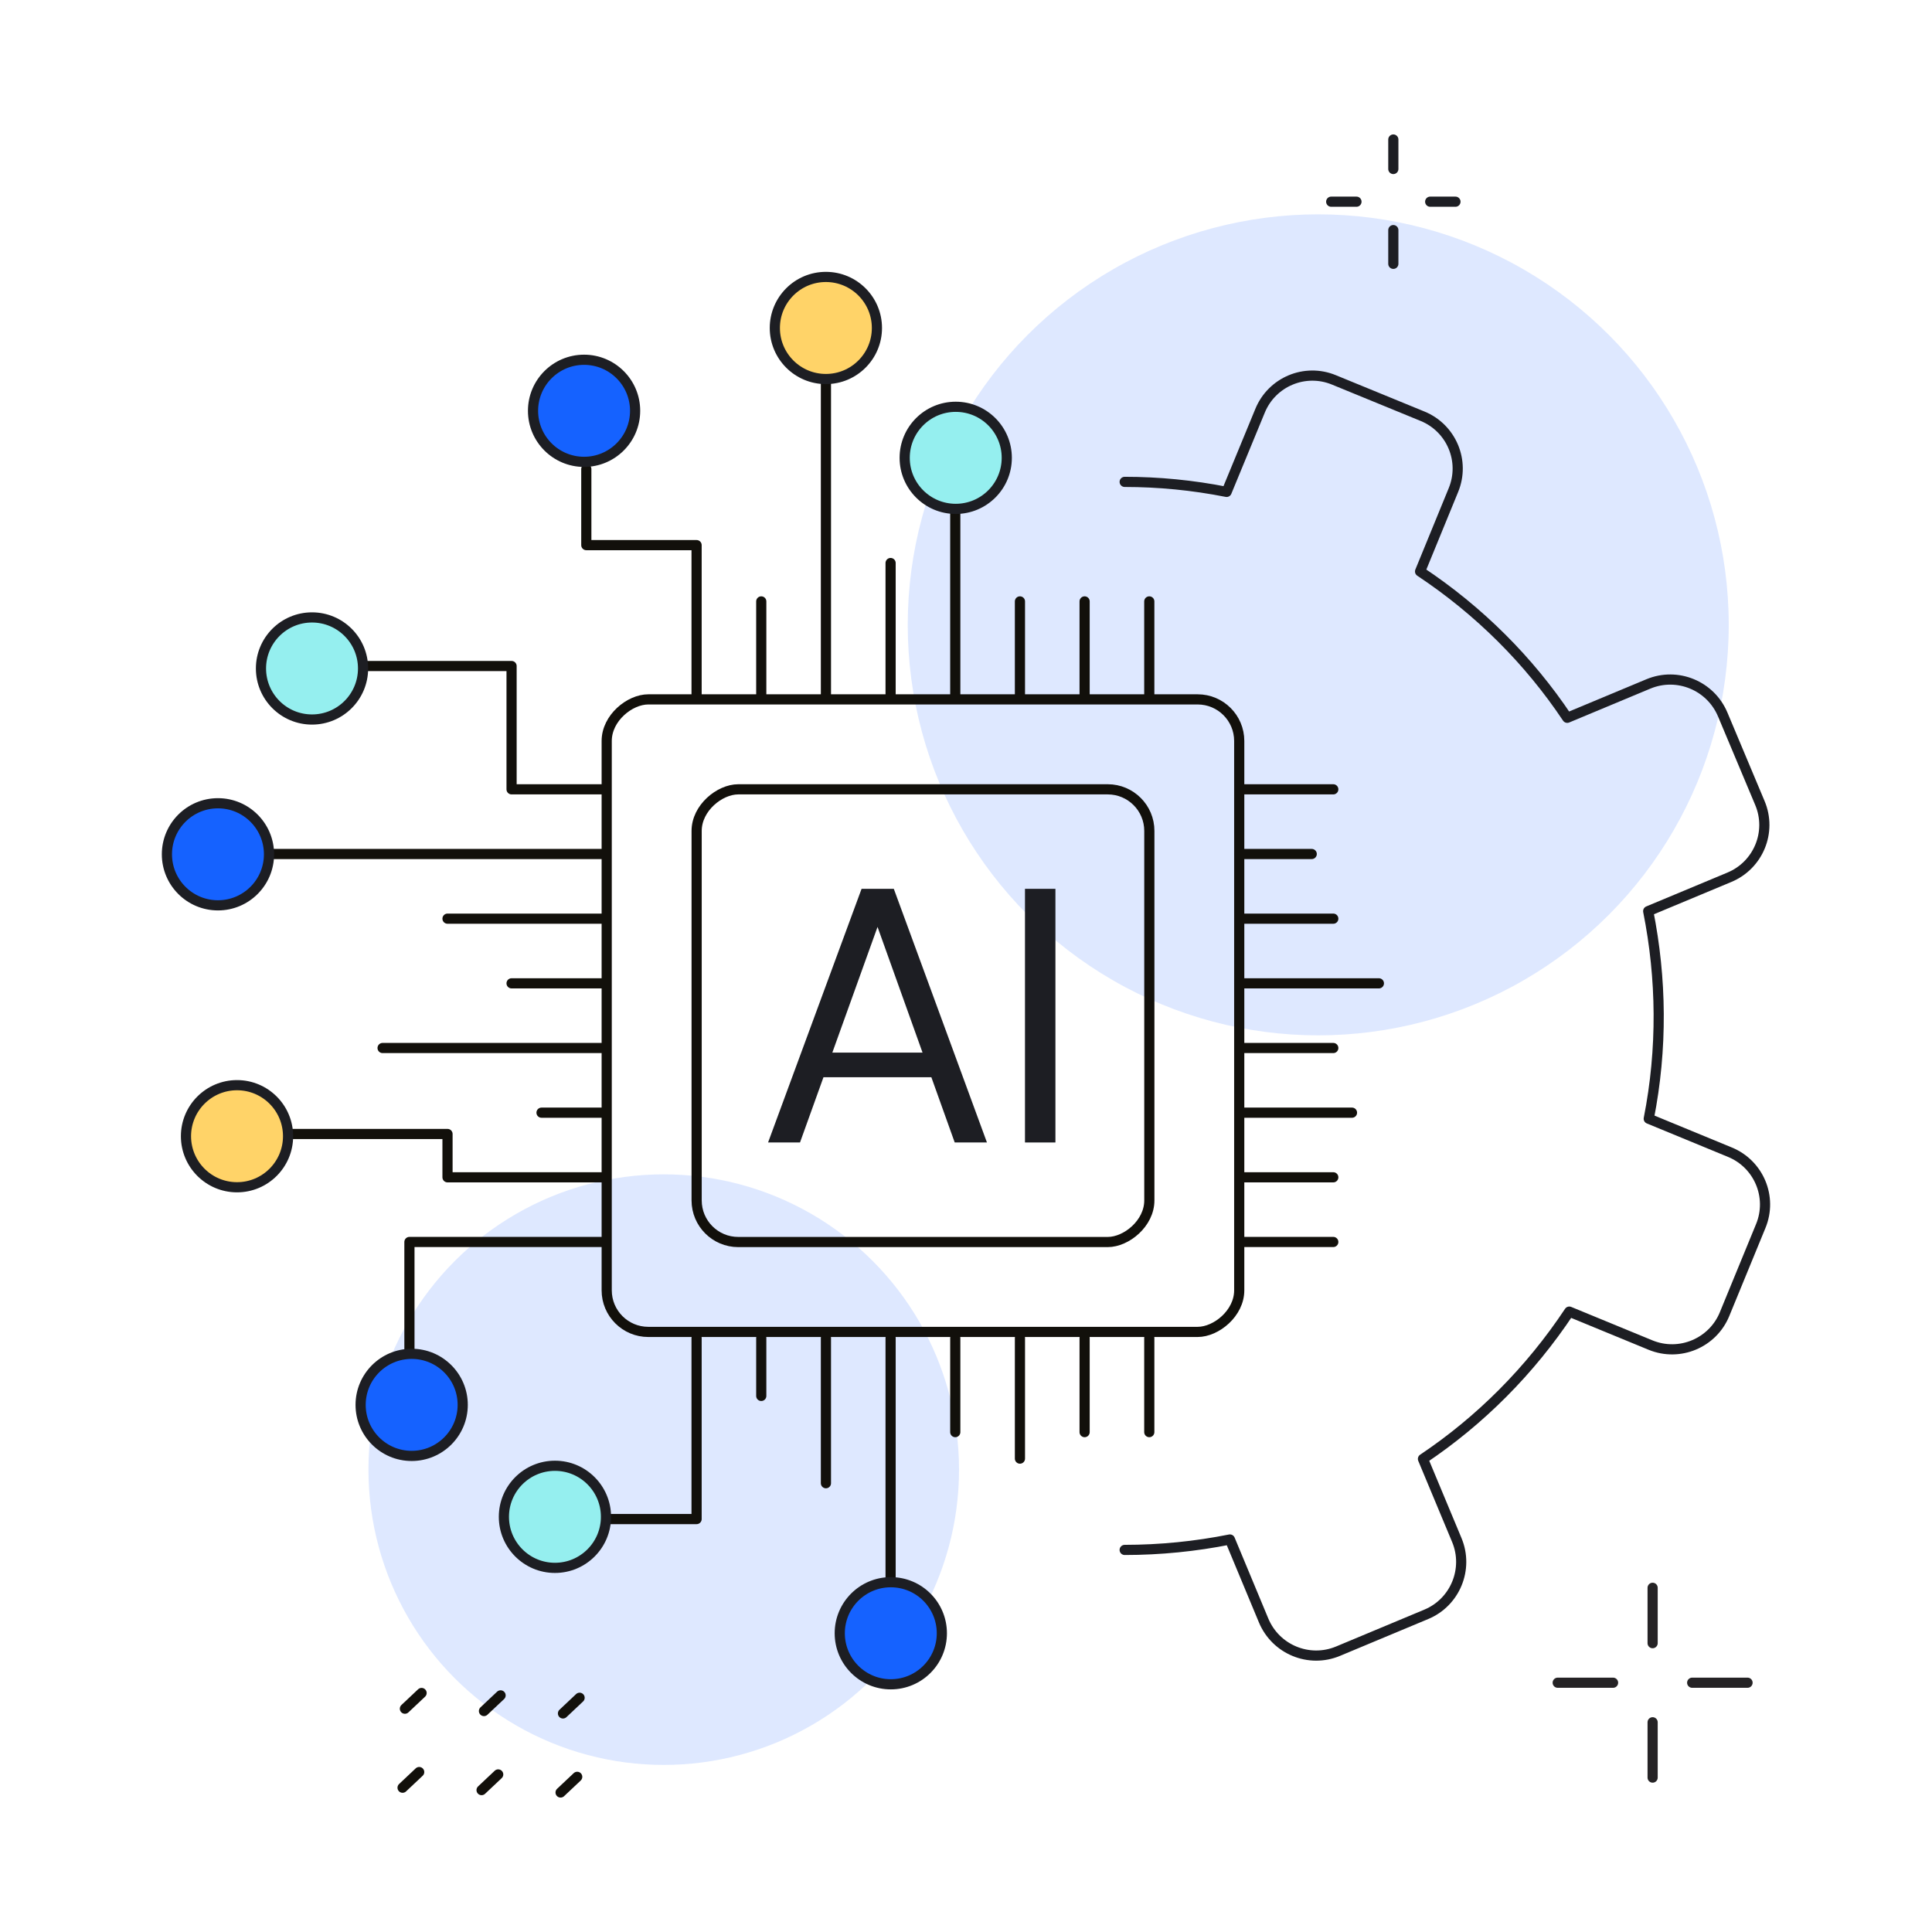 <?xml version="1.0" encoding="UTF-8"?>
<svg id="Layer_1" data-name="Layer 1" xmlns="http://www.w3.org/2000/svg" viewBox="0 0 380 380">
  <defs>
    <style>
      .cls-1 {
        fill: #1562ff;
      }

      .cls-1, .cls-2, .cls-3, .cls-4, .cls-5, .cls-6 {
        stroke-linecap: round;
        stroke-linejoin: round;
        stroke-width: 2px;
      }

      .cls-1, .cls-3, .cls-4 {
        stroke: #1d1e23;
      }

      .cls-2 {
        stroke: #12100b;
      }

      .cls-2, .cls-5, .cls-6 {
        fill: none;
      }

      .cls-3 {
        fill: #95efef;
      }

      .cls-4 {
        fill: #ffd368;
      }

      .cls-7 {
        fill: #dee8ff;
      }

      .cls-5 {
        stroke: #1d1e23;
      }

      .cls-8 {
        fill: #1d1e23;
      }

      .cls-6 {
        stroke: #252325;
      }
    </style>
  </defs>
  <circle class="cls-7" cx="259.28" cy="122.9" r="80.74"/>
  <circle class="cls-7" cx="130.55" cy="289.06" r="58.08"/>
  <g>
    <line class="cls-2" x1="79.64" y1="336.08" x2="82.92" y2="332.99"/>
    <line class="cls-2" x1="95.19" y1="336.54" x2="98.46" y2="333.46"/>
    <line class="cls-2" x1="110.73" y1="337.01" x2="114" y2="333.93"/>
    <line class="cls-2" x1="79.18" y1="351.62" x2="82.45" y2="348.54"/>
    <line class="cls-2" x1="94.72" y1="352.09" x2="97.99" y2="349.01"/>
    <line class="cls-2" x1="110.26" y1="352.56" x2="113.53" y2="349.48"/>
  </g>
  <g>
    <line class="cls-5" x1="274.05" y1="33.24" x2="274.05" y2="27.44"/>
    <line class="cls-5" x1="261.83" y1="39.67" x2="266.8" y2="39.67"/>
    <line class="cls-5" x1="281.3" y1="39.67" x2="286.27" y2="39.67"/>
    <line class="cls-5" x1="274.05" y1="51.89" x2="274.05" y2="45.26"/>
  </g>
  <g>
    <line class="cls-6" x1="325.05" y1="338.75" x2="325.05" y2="349.63"/>
    <line class="cls-6" x1="325.05" y1="312.3" x2="325.05" y2="323.19"/>
    <line class="cls-6" x1="317.27" y1="330.97" x2="306.38" y2="330.97"/>
    <line class="cls-6" x1="343.72" y1="330.97" x2="332.83" y2="330.97"/>
  </g>
  <g>
    <path class="cls-5" d="M221.21,94.78c6.66,0,13.37.65,20.05,1.97l6.58-15.96c2.32-5.66,8.81-8.44,14.55-6.06l17.41,7.14c5.66,2.32,8.44,8.81,6.06,14.55l-6.55,15.98c11.62,7.71,21.43,17.52,28.95,28.78l15.96-6.66c5.69-2.37,12.24.32,14.63,6.04l7.3,17.38c2.4,5.69-.3,12.24-6.01,14.61l-15.96,6.66c2.64,13.23,2.83,27.06.11,40.83l15.96,6.58c5.66,2.32,8.44,8.81,6.06,14.55l-7.12,17.33c-2.32,5.63-8.81,8.41-14.55,6.06l-15.98-6.58c-7.71,11.62-17.52,21.43-28.78,28.97l6.66,15.96c2.37,5.69-.32,12.24-6.01,14.61l-17.36,7.25c-5.69,2.37-12.24-.32-14.63-6.04l-6.63-15.93c-6.76,1.35-13.72,2.05-20.7,2.05"/>
    <rect class="cls-2" x="119.33" y="137.56" width="124.41" height="124.41" rx="8.18" ry="8.18" transform="translate(-18.23 381.3) rotate(-90)"/>
    <rect class="cls-2" x="137.01" y="155.25" width="89.04" height="89.04" rx="8.18" ry="8.18" transform="translate(-18.23 381.3) rotate(-90)"/>
    <g>
      <line class="cls-2" x1="243.74" y1="244.28" x2="262.24" y2="244.28"/>
      <line class="cls-2" x1="243.74" y1="231.56" x2="262.24" y2="231.56"/>
      <line class="cls-2" x1="243.74" y1="218.85" x2="265.92" y2="218.85"/>
      <line class="cls-2" x1="243.74" y1="206.13" x2="262.24" y2="206.13"/>
      <line class="cls-2" x1="243.74" y1="193.41" x2="271.21" y2="193.41"/>
      <line class="cls-2" x1="243.74" y1="180.69" x2="262.24" y2="180.69"/>
      <line class="cls-2" x1="243.74" y1="167.97" x2="258" y2="167.97"/>
      <line class="cls-2" x1="243.74" y1="155.25" x2="262.24" y2="155.25"/>
    </g>
    <g>
      <polyline class="cls-2" points="119.12 244.28 100.62 244.28 80.53 244.28 80.53 266.19"/>
      <polyline class="cls-2" points="119.12 231.56 100.62 231.56 88.02 231.56 88.02 223.04 57.63 223.04"/>
      <line class="cls-2" x1="119.12" y1="218.85" x2="106.51" y2="218.85"/>
      <polyline class="cls-2" points="119.12 206.13 100.62 206.13 75.25 206.13"/>
      <line class="cls-2" x1="100.62" y1="193.41" x2="119.12" y2="193.41"/>
      <line class="cls-2" x1="88.02" y1="180.69" x2="119.12" y2="180.69"/>
      <polyline class="cls-2" points="119.12 167.97 100.62 167.97 52.79 167.97"/>
      <polyline class="cls-2" points="119.12 155.25 100.62 155.25 100.62 131 71.72 131"/>
    </g>
    <g>
      <polyline class="cls-2" points="137.01 136.8 137.01 118.29 137.01 107.22 115.32 107.22 115.32 92.25"/>
      <line class="cls-2" x1="149.73" y1="118.29" x2="149.73" y2="136.8"/>
      <polyline class="cls-2" points="162.45 136.8 162.45 118.29 162.45 75.51"/>
      <line class="cls-2" x1="175.17" y1="110.74" x2="175.17" y2="136.8"/>
      <line class="cls-2" x1="187.89" y1="94.45" x2="187.89" y2="136.8"/>
      <line class="cls-2" x1="200.61" y1="118.29" x2="200.61" y2="136.8"/>
      <line class="cls-2" x1="213.33" y1="118.29" x2="213.33" y2="136.8"/>
      <line class="cls-2" x1="226.05" y1="118.29" x2="226.05" y2="136.8"/>
    </g>
    <g>
      <polyline class="cls-2" points="137.01 263.17 137.01 281.68 137.01 298.78 113.56 298.78"/>
      <line class="cls-2" x1="149.73" y1="263.17" x2="149.73" y2="274.56"/>
      <line class="cls-2" x1="162.45" y1="263.17" x2="162.45" y2="291.73"/>
      <polyline class="cls-2" points="175.17 263.17 175.17 281.68 175.17 310.67"/>
      <line class="cls-2" x1="187.89" y1="263.17" x2="187.89" y2="281.68"/>
      <line class="cls-2" x1="200.61" y1="263.17" x2="200.61" y2="286.89"/>
      <line class="cls-2" x1="213.33" y1="263.17" x2="213.33" y2="281.68"/>
      <line class="cls-2" x1="226.05" y1="263.17" x2="226.05" y2="281.68"/>
    </g>
    <g>
      <path class="cls-8" d="M151.07,224.71l18.39-49.89h6.34l18.32,49.89h-6.34l-15.18-42.4-15.25,42.4h-6.27ZM159.48,211.88l1.71-4.85h22.59l1.71,4.85h-26.01Z"/>
      <path class="cls-8" d="M201.6,224.71v-49.89h5.99v49.89h-5.99Z"/>
    </g>
    <circle class="cls-3" cx="61.37" cy="131.48" r="10.04"/>
    <circle class="cls-1" cx="114.88" cy="80.8" r="10.04"/>
    <circle class="cls-4" cx="162.44" cy="64.51" r="10.04"/>
    <circle class="cls-3" cx="187.98" cy="90.05" r="10.04"/>
    <circle class="cls-1" cx="175.21" cy="321.24" r="10.04"/>
    <circle class="cls-3" cx="109.15" cy="298.34" r="10.04"/>
    <circle class="cls-1" cx="42.87" cy="168.03" r="10.04"/>
    <circle class="cls-4" cx="46.62" cy="223.48" r="10.04"/>
    <circle class="cls-1" cx="80.97" cy="276.32" r="10.04"/>
  </g>
</svg>
